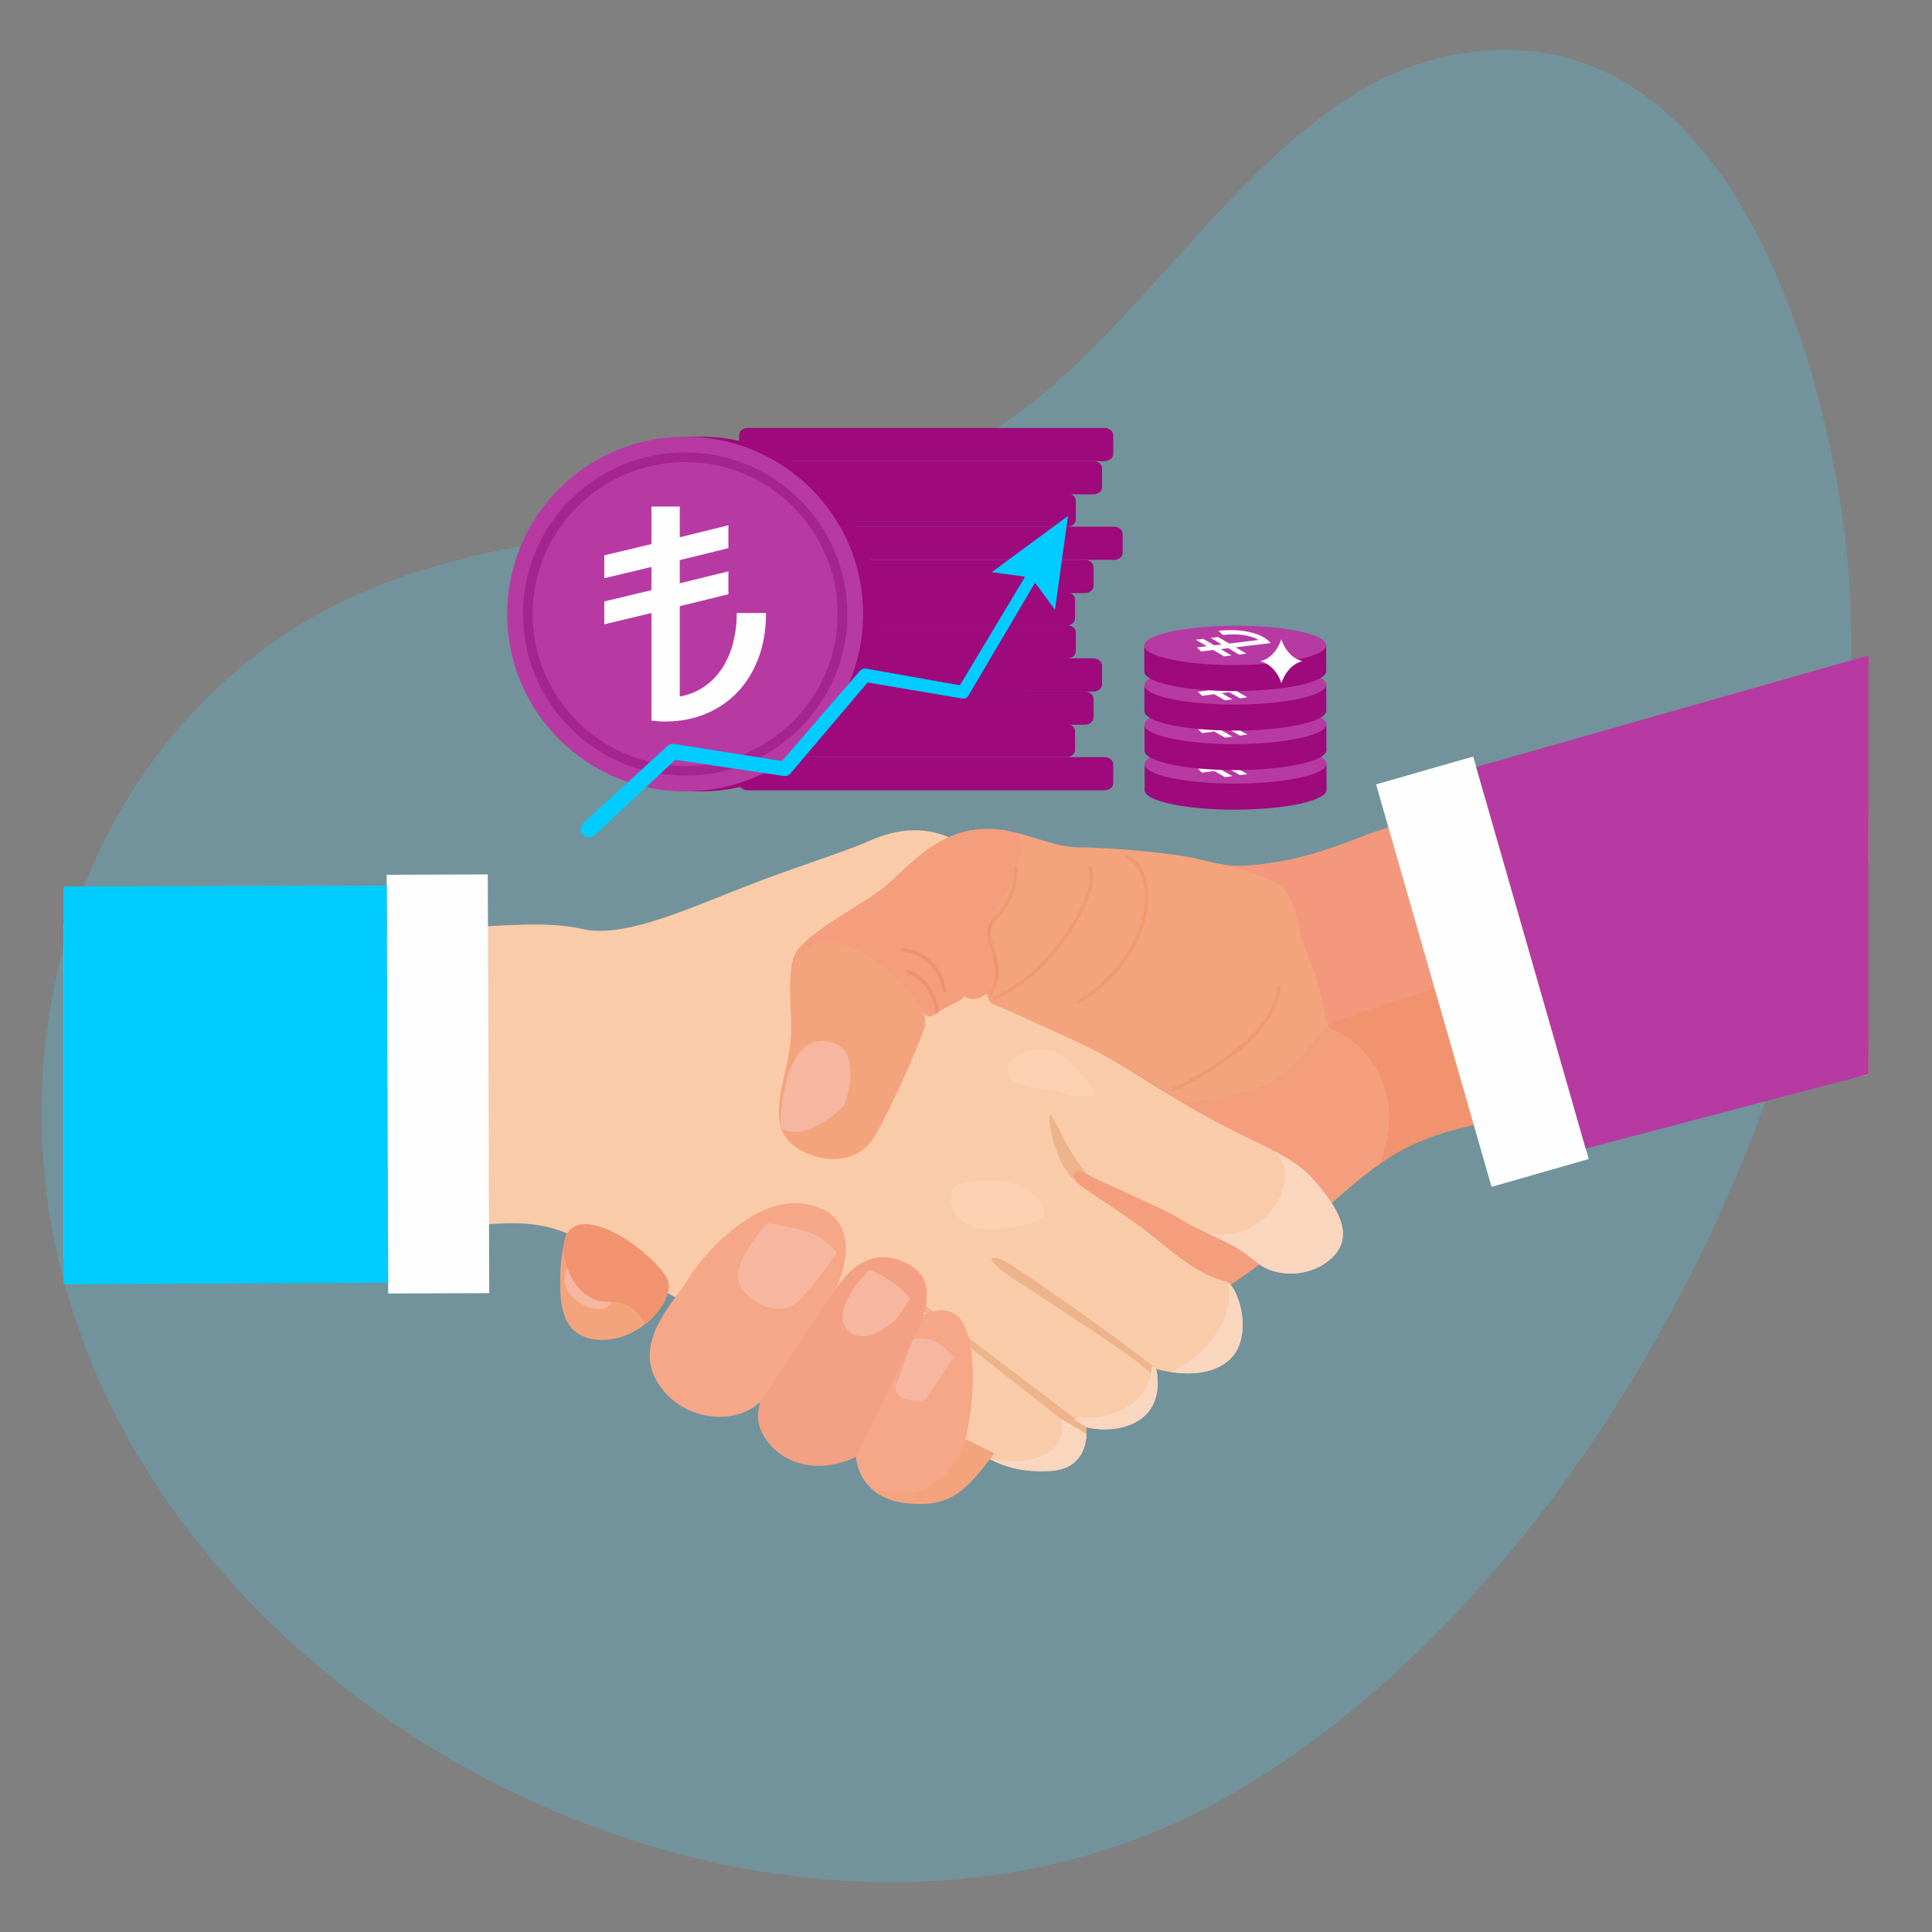 <?xml version="1.0" encoding="UTF-8"?>
<!DOCTYPE svg PUBLIC "-//W3C//DTD SVG 1.1//EN" "http://www.w3.org/Graphics/SVG/1.1/DTD/svg11.dtd">
<!-- Creator: CorelDRAW 2019 (64-Bit) -->
<svg xmlns="http://www.w3.org/2000/svg" xml:space="preserve" width="91.44mm" height="91.44mm" version="1.1" style="shape-rendering:geometricPrecision; text-rendering:geometricPrecision; image-rendering:optimizeQuality; fill-rule:evenodd; clip-rule:evenodd"
viewBox="0 0 9143.98 9143.98"
 xmlns:xlink="http://www.w3.org/1999/xlink">
 <rect x="0" y="0" width="9143.98" height="9143.98" fill="#808080" stroke="none"/>
 <defs>
  <style type="text/css">
   <![CDATA[
    .fil22 {fill:#0B4870}
    .fil21 {fill:#2B2A29}
    .fil15 {fill:#FEFEFE;fill-rule:nonzero}
    .fil5 {fill:#FBD6BF;fill-rule:nonzero}
    .fil14 {fill:#FBD1B2;fill-rule:nonzero}
    .fil3 {fill:#FACBA9;fill-rule:nonzero}
    .fil10 {fill:#F6B69F;fill-rule:nonzero}
    .fil7 {fill:#F5A788;fill-rule:nonzero}
    .fil6 {fill:#F4A47D;fill-rule:nonzero}
    .fil8 {fill:#F4A084;fill-rule:nonzero}
    .fil2 {fill:#F49E7D;fill-rule:nonzero}
    .fil9 {fill:#F3987C;fill-rule:nonzero}
    .fil1 {fill:#F2936F;fill-rule:nonzero}
    .fil11 {fill:#F19A70;fill-rule:nonzero}
    .fil12 {fill:#ED9370;fill-rule:nonzero}
    .fil13 {fill:#EFB894;fill-rule:nonzero}
    .fil4 {fill:#EDB38B;fill-rule:nonzero}
    .fil17 {fill:#00CCFF;fill-rule:nonzero}
    .fil18 {fill:#9E097B;fill-rule:nonzero}
    .fil16 {fill:#B73AA3;fill-rule:nonzero}
    .fil19 {fill:#FEFEFE;fill-rule:nonzero}
    .fil20 {fill:white;fill-rule:nonzero}
    .fil0 {fill:#48D7F7;fill-opacity:0.231}
    .fil23 {fill:#910B7B;fill-rule:nonzero;fill-opacity:0.471}
   ]]>
  </style>
 </defs>
 <g id="Layer_x0020_1">
  <path id="Path_52869" class="fil0" d="M4522.58 2135.15c876.88,-410.45 1409.97,-1720.85 2387.49,-1881.28 1169.14,-191.9 1643.31,1197.79 1791.84,2072.32 362.76,2136.95 -963.47,5044.72 -2854.04,6154.25 -2064.21,1211.37 -5137.18,-303.79 -5594.29,-2626.1 -209.32,-1063.55 160.12,-2221.36 1083.02,-2844.57 942.19,-636.38 2174.1,-400.93 3185.98,-874.62z" data-name="Path 52869"/>
  <path class="fil1" d="M6319.72 4837.98c-96.53,68.95 -151.68,179.26 -261.99,261.99 -110.3,82.74 -455.03,124.09 -455.03,124.09 0,0 -261.98,-179.24 -468.8,-275.77 -206.84,-96.53 -358.52,-165.46 -427.47,-193.03 -41.02,-16.43 -33.21,-47.47 -20.18,-69.93 -17.34,19.42 -44.52,42.33 -76.33,42.33 -30,0 -39.54,-8.13 -42.06,-15.58 -12.77,23.85 -90.02,49.14 -137.21,84.53 -32.58,24.44 -50.65,10.36 -60.05,-5.24 6.59,19.85 13.14,49.44 4.9,74.2 -13.78,41.36 -124.1,317.14 -234.41,510.17 -69.79,122.12 -211.26,128.31 -316.31,84.98 -448.23,1050.5 881.65,1418 881.65,1418 0,0 620.5,-523.96 979.01,-717.02 358.5,-193.03 579.13,-455.02 799.74,-620.5 220.63,-165.46 372.3,-193.03 703.23,-261.99 330.93,-68.93 992.8,-55.15 1654.66,-193.03l-9.62 -1003.86c-164.95,46.91 -2420.75,689.23 -2513.73,755.66z"/>
  <path class="fil2" d="M6292.14 4865.57l-4.59 -1.86c-77.92,68.6 -132.36,163.17 -229.82,236.26 -110.3,82.74 -455.03,124.09 -455.03,124.09 0,0 -261.98,-179.24 -468.8,-275.77 -206.84,-96.53 -358.52,-165.46 -427.47,-193.03 -41.02,-16.43 -33.21,-47.47 -20.18,-69.93 -17.34,19.42 -44.52,42.33 -76.33,42.33 -30,0 -39.54,-8.13 -42.06,-15.58 -12.77,23.85 -90.02,49.14 -137.21,84.53 -32.58,24.44 -50.65,10.36 -60.05,-5.24 6.59,19.85 13.14,49.44 4.9,74.2 -13.78,41.36 -124.1,317.14 -234.41,510.17 -69.79,122.12 -211.26,128.31 -316.31,84.98 -448.23,1050.5 881.65,1418 881.65,1418 0,0 620.5,-523.96 979.01,-717.02 358.5,-193.03 579.13,-455.02 799.74,-620.5 15.37,-11.51 30.39,-22.31 45.15,-32.56 117.25,-297.78 -8.1,-544.48 -238.19,-643.07z"/>
  <path class="fil3" d="M300.91 4369.15c606.71,68.95 1020.38,68.95 1544.34,41.38 523.97,-27.58 730.82,-55.17 910.06,-13.79 179.27,41.36 441.26,-68.95 717.03,-179.25 275.76,-110.33 510.19,-179.26 634.27,-234.41 124.1,-55.17 317.16,-110.32 524,68.93 206.82,179.27 427.43,413.67 427.43,413.67l-399.88 234.41c0,0 455.04,220.63 675.67,358.5 220.61,137.9 358.5,220.62 496.39,289.58 137.88,68.95 303.35,137.88 386.09,234.39 82.73,96.55 193.05,234.42 110.31,344.73 -82.74,110.32 -275.78,137.89 -386.11,41.38 -110.29,-96.53 -261.98,-137.89 -344.69,-193.06 -82.74,-55.14 -413.68,-193.05 -455.04,-220.62 -41.36,-27.57 -96.51,0 -27.58,55.17 68.94,55.14 220.63,137.88 386.08,275.77 165.47,137.89 248.21,165.46 303.36,179.25 55.17,13.78 137.87,261.99 13.79,372.3 -124.1,110.3 -344.73,41.36 -344.73,41.36 0,0 41.38,151.67 -68.93,234.41 -110.32,82.74 -261.99,41.37 -261.99,41.37 0,0 27.57,193.05 -165.48,206.84 -193.02,13.78 -303.33,-55.15 -399.86,-124.1 -96.52,-68.96 -1378.87,-675.66 -1585.71,-813.54 -206.84,-137.89 -317.14,-234.42 -565.34,-234.42 -248.2,0 -2123.48,165.47 -2123.48,165.47l0 -1585.72z"/>
  <path class="fil4" d="M5478.55 6524.08c-1.91,-27.11 -6.85,-45.24 -6.85,-45.24 -165.44,-137.89 -661.85,-482.62 -717.01,-510.17 -55.15,-27.58 -124.08,-27.58 41.36,82.72 165.48,110.31 510.21,330.94 592.91,399.88 35.78,29.81 66.36,54.45 89.59,72.81z"/>
  <path class="fil4" d="M4361.72 6168.59c-68.96,-41.36 -82.74,-27.58 82.72,96.54 118.91,89.15 494.08,384.77 695.86,544.12 3.25,-26.53 1.33,-47.37 0.69,-53.01l-7.09 -8.51c-151.68,-110.31 -703.25,-537.76 -772.18,-579.14z"/>
  <path class="fil5" d="M5811.12 6069.12c41.39,168.25 -108.66,355.65 -272.29,424.36 75.08,11.63 196.79,15.82 277.6,-56 117.88,-104.78 49.15,-333.83 -5.31,-368.36z"/>
  <path class="fil5" d="M5471.7 6478.84l1.73 0.53 -15.52 -11.87 -7.7 5.23c-5,159.49 -175.76,251.56 -347.31,235.18l-17.46 11.84 55.34 34.87c0,0 151.67,41.37 261.99,-41.37 110.31,-82.74 68.93,-234.41 68.93,-234.41z"/>
  <path class="fil5" d="M6028.19 5446.56c142.31,112.17 -18.85,453.12 -318.19,387.93 74.84,34.31 160.91,73.26 230.51,134.18 110.33,96.51 303.37,68.94 386.11,-41.38 82.74,-110.31 -27.58,-248.18 -110.31,-344.73 -44.48,-51.88 -112.95,-95.77 -188.12,-136z"/>
  <path class="fil4" d="M5140.78 5554.99l3.04 1.86c-87.88,-100.24 -148.98,-258.09 -168.52,-277.62 -27.58,-27.59 11.16,232.78 115.9,309.43l0.22 0.15c-31.83,-40.38 13.77,-57.55 49.36,-33.82z"/>
  <path class="fil5" d="M4975.3 6961.46c143.71,-10.27 165.14,-119.8 166.73,-175.17l-119.46 -69.91c33.49,154.78 -129.98,231.29 -344.04,186.44 75.71,40.01 167.71,67.84 296.77,58.64z"/>
  <path class="fil6" d="M8836.19 3300.52c0,0 -2102.79,544.65 -2378.59,654.98 -275.77,110.32 -399.87,124.1 -510.17,137.87 -110.31,13.79 -165.48,0 -275.79,-27.55 -110.31,-27.59 -413.66,-55.17 -565.34,-55.17 -151.67,0 -303.35,-110.31 -496.38,-82.74 -193.05,27.59 -317.16,179.25 -413.68,261.99 -96.51,82.74 -372.29,220.63 -427.45,317.15 -55.15,96.51 -13.79,289.56 -27.58,427.45 -13.78,137.89 -82.74,289.56 -41.36,413.67 41.36,124.08 330.92,220.62 441.24,27.57 110.31,-193.03 220.63,-468.81 234.41,-510.17 13.79,-41.38 -13.78,-96.53 -13.78,-96.53 0,0 13.78,68.94 68.93,27.57 55.17,-41.35 151.68,-68.95 137.89,-96.52 0,0 -13.79,27.57 41.38,27.57 55.14,0 96.51,-68.93 96.51,-68.93 0,0 -68.94,68.93 0,96.53 68.95,27.57 220.63,96.5 427.47,193.03 206.82,96.53 468.8,275.77 468.8,275.77 0,0 344.73,-41.35 455.03,-124.09 110.31,-82.73 165.46,-193.04 261.99,-261.99 96.52,-68.94 2523.35,-758.38 2523.35,-758.38l-6.88 -779.08z"/>
  <path class="fil6" d="M4706.43 6878.73c-137.89,179.25 -206.82,261.97 -427.45,234.4 -220.61,-27.58 -261.99,-234.4 -206.82,-344.73 55.14,-110.31 261.98,-523.96 261.98,-523.96 0,0 193.04,-137.9 248.19,82.73 55.16,220.61 -13.79,482.6 -13.79,482.6l137.89 68.96z"/>
  <path class="fil7" d="M4334.14 6244.44c0,0 -206.84,413.65 -261.98,523.96 -35.7,71.38 -30.88,183.11 36.66,260.59 229.69,122.72 418.36,-53.75 459.72,-219.22 0,0 68.95,-261.99 13.79,-482.6 -55.15,-220.63 -248.19,-82.73 -248.19,-82.73z"/>
  <path class="fil8" d="M4051.7 6895.61c-172.6,79.63 -324.27,38.27 -407.01,-58.25 -82.72,-96.53 -55.15,-165.47 -41.37,-220.61 13.79,-55.17 344.73,-523.98 413.67,-592.93 68.95,-68.95 179.25,-110.32 303.36,-27.6 124.09,82.74 41.37,262.01 13.79,317.16 -27.59,55.15 -282.44,582.23 -282.44,582.23z"/>
  <path class="fil7" d="M3603.32 6630.51c-124.09,124.11 -386.08,96.53 -496.38,-96.5 -110.31,-193.06 96.51,-386.1 151.68,-482.62 55.14,-96.52 330.92,-427.45 592.91,-344.71 261.99,82.72 104.76,390.29 104.76,390.29l-352.97 533.54z"/>
  <path class="fil6" d="M2679.47 5844.55c96.53,-165.44 455.03,124.12 482.62,220.63 27.57,96.52 -137.89,289.58 -330.92,275.77 -193.05,-13.78 -179.27,-206.82 -179.27,-303.34 0,-96.52 27.57,-193.06 27.57,-193.06z"/>
  <path class="fil1" d="M3162.09 6065.18c-27.59,-96.51 -386.09,-386.07 -482.62,-220.63 0,0 -7.51,26.5 -14.7,65.43 8.84,120.41 87.13,251.72 207.74,251.72 98.27,0 127.38,25.85 182.32,104 77.21,-61.41 122.77,-146.23 107.26,-200.52z"/>
  <path class="fil2" d="M4699.54 4665.63c55.15,-82.74 13.77,-124.12 -13.8,-206.84 -27.58,-82.74 96.54,-220.63 151.69,-441.25 8.18,-36.82 -14.93,-73.77 -51.85,-81.5 -55.17,-11.53 -113.25,-17.05 -175.66,-8.13 -193.05,27.59 -317.16,179.25 -413.68,261.99 -96.51,82.74 -372.29,220.63 -427.45,317.15 -10.82,18.91 -17.82,41.64 -22.37,66.84 136.2,-270.55 498.12,-4.75 622.18,215.82 1.21,2.14 2.27,4.04 3.44,6.12 -0.48,-1.55 -0.96,-3.01 -1.44,-4.46 9.4,15.6 27.47,29.68 60.05,5.24 47.19,-35.39 124.44,-60.68 137.21,-84.53 2.52,7.45 12.06,15.58 42.06,15.58 31.81,0 58.99,-22.91 76.33,-42.33l-1.35 2.41c4.79,-7.26 9.64,-14.61 14.64,-22.11z"/>
  <path class="fil9" d="M6195.62 4534.63c65.22,159.41 61.95,246.46 94.13,327.21 9.6,-8.35 19.51,-16.4 29.97,-23.86 96.52,-68.94 2523.35,-758.38 2523.35,-758.38l-6.88 -779.08c0,0 -2102.79,544.67 -2378.59,654.98 -275.77,110.32 -399.87,124.1 -510.17,137.87 -85.16,10.65 -137.53,4.82 -207.69,-11.07l-0.02 0.02c469.7,107.58 331.8,148.96 455.9,452.31z"/>
  <path class="fil10" d="M4237.62 6561.58c0,82.74 137.88,68.93 137.88,68.93l137.89 -206.82c0,0 -55.17,-68.93 -110.31,-82.74 -55.15,-13.78 -82.73,0 -82.73,0l-82.73 220.63z"/>
  <path class="fil10" d="M4237.62 6078.96c-78.01,-58.49 -124.1,-68.93 -124.1,-68.93 0,0 -179.27,179.25 -110.32,275.76 68.96,96.54 220.63,-13.77 248.2,-55.14 27.58,-41.37 55.15,-82.74 55.15,-82.74 0,0 -13.79,-27.57 -68.93,-68.95z"/>
  <path class="fil10" d="M3823.95 5830.78c-87.76,-29.25 -193.03,-41.38 -193.03,-41.38 0,0 -151.69,165.47 -137.9,261.99 13.78,96.52 194.91,203.83 290.5,101.92 95.58,-101.92 178.32,-226.02 178.32,-226.02 0,0 -55.16,-68.94 -137.89,-96.51z"/>
  <path class="fil10" d="M2872.51 6161.7c-91.52,0 -158.58,-75.63 -189.52,-164.69 -13.95,43.75 -17.34,90.17 10.27,123.33 57.1,68.49 161.36,108.51 203.41,42.06 -7.62,-0.42 -15.53,-0.7 -24.16,-0.7z"/>
  <path class="fil10" d="M3692.95 5341.26c137.89,68.94 303.37,-110.31 303.37,-110.31 0,0 110.29,-289.56 -96.53,-303.35 -206.84,-13.79 -206.84,413.66 -206.84,413.66z"/>
  <path class="fil11" d="M4706.43 4732.28c-3.35,0 -6.53,-1.98 -7.9,-5.28 -1.81,-4.36 0.26,-9.35 4.63,-11.16 188.87,-78.04 350.97,-283.44 419.25,-437.87 22.83,-51.35 35.15,-97.12 35.08,-129.4 0.01,-15 -2.65,-26.89 -7.37,-35.09 -2.33,-4.1 -0.9,-9.31 3.18,-11.65 1.35,-0.77 2.81,-1.13 4.24,-1.13 2.97,0 5.84,1.54 7.41,4.31 6.77,11.89 9.61,26.65 9.62,43.56 -0.05,36.37 -13.19,83.56 -36.54,136.32 -23.37,52.72 -57.11,110.84 -98.9,167.97 -83.59,114.24 -199.27,224.73 -329.42,278.77 -1.08,0.44 -2.19,0.65 -3.28,0.65z"/>
  <path class="fil12" d="M4676.7 4709.13c-0.84,-0.41 -1.62,-0.79 -2.41,-1.18 0.29,-0.56 0.63,-1.11 1.06,-1.64 1.06,-1.3 2.1,-2.61 3.11,-3.93 -0.72,2.22 -1.32,4.47 -1.76,6.75z"/>
  <path class="fil13" d="M4675.8 4717.62c-2.5,-2.62 -3.06,-6.48 -1.51,-9.67 0.79,0.39 1.57,0.77 2.41,1.18 -0.56,2.83 -0.89,5.65 -0.9,8.49z"/>
  <path class="fil11" d="M4681.96 4720.25c-1.89,0 -3.81,-0.63 -5.38,-1.91 -0.29,-0.23 -0.55,-0.48 -0.78,-0.72 0.01,-2.84 0.34,-5.66 0.9,-8.49 0.44,-2.28 1.04,-4.53 1.76,-6.75 8.75,-11.45 15.65,-23.41 20.79,-36.32 0.09,-0.14 0.19,-0.29 0.29,-0.43 55.15,-82.74 13.77,-124.12 -13.8,-206.84 -10.94,-32.79 1.96,-74.25 24.96,-126.08 7.91,-9.65 16.42,-19.6 24.89,-30.62 27.06,-35.26 54.65,-81.33 63.18,-164.3 4.63,-11.87 9.16,-24.07 13.53,-36.57 3.41,1.23 5.81,4.56 5.64,8.4 -3.35,78.52 -22.59,130.54 -45.41,168.8 -22.83,38.2 -48.83,62.71 -64.84,86.3 -10.71,15.81 -17.13,30.57 -17.19,49.75 0.02,10.46 1.98,22.38 6.7,36.53 19.94,59.83 30.41,108.76 30.43,150.75 0.09,45.69 -12.78,83.27 -39.04,115.36 -1.69,2.06 -4.15,3.14 -6.63,3.14z"/>
  <path class="fil12" d="M4699.25 4666.06c7.55,-19.02 11.26,-40.05 11.29,-64.31 0.02,-39.09 -9.9,-86.48 -29.55,-145.35 -5.16,-15.51 -7.57,-29.28 -7.57,-41.93 -0.05,-23.31 8.37,-42.18 20.16,-59.36 5.16,-7.55 10.97,-14.9 17.12,-22.4 -23,51.83 -35.9,93.29 -24.96,126.08 27.57,82.72 68.95,124.1 13.8,206.84 -0.1,0.14 -0.2,0.29 -0.29,0.43zm99.52 -528.27c0.94,-9.17 1.66,-18.79 2.1,-28.9 0.2,-4.6 3.98,-8.19 8.52,-8.19 0.13,0 0.26,0 0.38,0.02 0.89,0.03 1.74,0.21 2.53,0.5 -4.37,12.5 -8.9,24.7 -13.53,36.57z"/>
  <path class="fil11" d="M5552.61 5165.99c-3.29,0 -6.42,-1.91 -7.82,-5.1 -1.9,-4.33 0.05,-9.37 4.37,-11.26 0.02,-0.02 4.05,-1.78 11.54,-5.28 7.49,-3.5 18.38,-8.71 31.89,-15.53 27.04,-13.6 64.63,-33.57 106.69,-58.96 84.13,-50.74 186.14,-123.29 257.41,-209.42 47.55,-57.4 81.27,-120.63 87.9,-187.16 0.44,-4.4 4.15,-7.68 8.49,-7.68 0.27,0 0.57,0.01 0.86,0.05 4.69,0.46 8.11,4.64 7.65,9.34 -7.16,71.24 -42.88,137.31 -91.74,196.35 -48.92,59.06 -111.15,111.26 -172.38,154.75 -122.5,86.93 -241.12,139.04 -241.42,139.17 -1.13,0.5 -2.29,0.73 -3.44,0.73z"/>
  <path class="fil13" d="M4434.22 4799.8c-2.03,0 -3.88,-0.71 -5.34,-1.89 0.59,-0.42 1.17,-0.85 1.77,-1.3l0 0c0.09,-0.06 0.15,-0.11 0.24,-0.18 0.02,0 0.05,-0.04 0.07,-0.04 0.07,-0.07 0.13,-0.11 0.2,-0.17 0.04,-0.01 0.07,-0.03 0.11,-0.07 0.05,-0.03 0.12,-0.08 0.17,-0.13 0.05,-0.02 0.09,-0.05 0.12,-0.09 0.05,-0.03 0.08,-0.05 0.12,-0.08 3.52,-2.6 7.19,-5.14 10.98,-7.64 0.09,1.86 0.09,2.92 0.11,3.02 0,4.74 -3.83,8.57 -8.55,8.57z"/>
  <path class="fil11" d="M4428.88 4797.91l0 0c0.59,-0.42 1.17,-0.85 1.77,-1.3 -0.6,0.45 -1.18,0.88 -1.77,1.3zm2.01 -1.48c0.02,0 0.05,-0.04 0.07,-0.04 -0.02,0 -0.05,0.04 -0.07,0.04zm0.27 -0.21c0.04,-0.01 0.07,-0.03 0.11,-0.07 -0.04,0.04 -0.07,0.06 -0.11,0.07zm0.28 -0.2c0.05,-0.02 0.09,-0.05 0.12,-0.09 -0.03,0.04 -0.07,0.07 -0.12,0.09zm0.24 -0.17c3.52,-2.6 7.19,-5.14 10.98,-7.64l0 0c-3.79,2.5 -7.46,5.04 -10.98,7.64z"/>
  <path class="fil12" d="M4428.88 4797.91c-1.95,-1.57 -3.2,-3.96 -3.2,-6.68l-0.03 -1.26c-0.04,-0.92 -0.11,-2.34 -0.23,-4.17 -0.25,-3.66 -0.77,-9 -1.79,-15.63 -2.07,-13.24 -6.24,-31.54 -14.52,-51.42 -16.68,-39.81 -49.34,-85.8 -115.85,-112.45 -4.37,-1.76 -6.51,-6.73 -4.75,-11.11 1.33,-3.35 4.55,-5.38 7.93,-5.38 1.06,0 2.13,0.21 3.18,0.62 71.27,28.44 107.49,78.91 125.26,121.75 14.91,35.85 17.37,66.52 17.78,76.03 -3.79,2.5 -7.46,5.04 -10.98,7.64 -0.04,0.03 -0.07,0.05 -0.12,0.08 -0.03,0.04 -0.07,0.07 -0.12,0.09 -0.05,0.05 -0.12,0.1 -0.17,0.13 -0.04,0.04 -0.07,0.06 -0.11,0.07 -0.07,0.06 -0.13,0.1 -0.2,0.17 -0.02,0 -0.05,0.04 -0.07,0.04 -0.09,0.07 -0.15,0.12 -0.24,0.18l0 0c-0.6,0.45 -1.18,0.88 -1.77,1.3z"/>
  <path class="fil12" d="M4468.65 4696.45c-4.39,0 -8.14,-3.37 -8.51,-7.83l-0.15 -1.56c-0.14,-1.12 -0.36,-2.79 -0.71,-4.96 -0.69,-4.34 -1.87,-10.66 -3.84,-18.33 -3.94,-15.35 -11.03,-36.15 -23.45,-57.7 -25.02,-43.08 -70.6,-89.11 -157.52,-102.61 -4.66,-0.71 -7.86,-5.07 -7.14,-9.73 0.64,-4.22 4.29,-7.24 8.42,-7.24 0.44,0 0.87,0.03 1.31,0.1 92.19,14.06 143.07,64.47 169.72,110.94 26.77,46.49 30.31,88.92 30.39,89.68 0.4,4.7 -3.11,8.81 -7.8,9.21 -0.24,0.03 -0.48,0.03 -0.72,0.03z"/>
  <path class="fil11" d="M5102.44 4751.57c-2.94,0 -5.79,-1.52 -7.38,-4.24 -2.37,-4.08 -1.01,-9.31 3.08,-11.69 212.24,-123.64 320.81,-334.03 320.63,-491.38 0,-42.43 -7.84,-80.89 -23.31,-112.76 -15.52,-31.86 -38.49,-57.16 -69.38,-73.92 -4.16,-2.23 -5.69,-7.43 -3.46,-11.57 1.56,-2.86 4.5,-4.47 7.52,-4.47 1.39,0 2.77,0.32 4.07,1.03 34.18,18.48 59.79,46.79 76.6,81.47 16.85,34.68 25.05,75.7 25.05,120.22 -0.17,164.8 -111.88,379.24 -329.11,506.14 -1.35,0.79 -2.84,1.17 -4.31,1.17z"/>
  <path class="fil14" d="M4674.97 5818.11c-177.91,0 -230.26,-203.67 -109.87,-220.87 50.39,-7.2 93.29,-10.89 130.51,-10.89 105.24,0 165.1,29.41 220.99,91.78 84.63,94.51 -38.32,128.43 -227.5,139.55 -4.78,0.27 -9.51,0.43 -14.13,0.43z"/>
  <path class="fil14" d="M5116.47 5188.84c-23.53,-0.02 -58.47,-3.42 -96.7,-18.71 -68.88,-27.56 -248.01,0 -251.29,-117.03 -1.03,-36.85 74.45,-86.89 157.97,-86.89 45.02,0 92.38,14.54 131.37,53.51 103.21,103.21 148.99,168.12 101.8,168.12 -3.69,0 -7.94,-0.39 -12.79,-1.19 0,0 -11.5,2.19 -30.36,2.19z"/>
  <polygon class="fil15" points="7519.21,5485.42 7059.4,5617.35 6512.81,3712.45 6972.61,3580.51 "/>
  <polygon class="fil16" points="8843.07,5083.82 7505.06,5436.15 6986.76,3629.78 8843.07,3102.04 "/>
  <polygon class="fil15" points="1830.18,4140.26 2308.52,4138.55 2315.61,6120.31 1837.25,6122.03 "/>
  <polygon class="fil17" points="300.91,4195.43 1830.36,4191.51 1837.06,6070.78 300.91,6079.02 "/>
  <path class="fil18" d="M6278.35 3737.84c0.14,51.38 -192.49,93.57 -430.14,94.17 -237.72,0.6 -430.5,-40.53 -430.64,-91.76 -0.14,-51.23 192.41,-93.42 430.14,-94.17 237.64,-0.6 430.5,40.53 430.65,91.76l-0.01 0z"/>
  <polygon class="fil18" points="6278.35,3737.84 5417.57,3740.1 5417.23,3617 6278.02,3614.59 "/>
  <path class="fil16" d="M6278.02 3614.59c0.14,51.38 -192.47,93.57 -430.14,94.17 -237.73,0.6 -430.5,-40.53 -430.64,-91.91 -0.13,-51.23 192.4,-93.42 430.14,-94.02 237.63,-0.6 430.49,40.53 430.64,91.76z"/>
  <path class="fil19" d="M6017.08 3612.18l-164.6 22.45 51.12 29.23 -35.03 4.82 -51.13 -29.23 -35.47 4.82 51.12 29.23 -35.04 4.82 -51.11 -29.23 -57.4 7.84 -20.38 -18.99 46.92 -6.32 -53.26 -29.99 35.04 -4.82 53.26 29.98 35.48 -4.82 -53.26 -29.98 35.03 -4.82 53.26 29.98 138.22 -18.83c-9.34,-5.88 -20.33,-10.7 -32.91,-14.32 -12.51,-3.76 -26.2,-6.48 -40.85,-8.13 -14.77,-1.66 -30.19,-2.41 -46.28,-2.11 -16.12,0.3 -32.33,1.5 -48.77,3.76l-21.04 -19.58c25.25,-3.47 49.85,-4.82 73.8,-4.37 23.96,0.6 46.41,2.86 67.34,6.78 20.81,4.07 39.68,9.64 56.4,16.72 16.77,7.23 30.4,15.67 40.99,25.47 3.39,3.16 6.27,6.32 8.57,9.49l-0.02 0.15z"/>
  <path class="fil18" d="M6277.84 3550.7c0.14,51.38 -192.49,93.57 -430.14,94.18 -237.73,0.6 -430.5,-40.54 -430.65,-91.76 -0.14,-51.23 192.41,-93.42 430.14,-94.18 237.64,-0.6 430.5,40.54 430.64,91.76l0.01 0z"/>
  <polygon class="fil18" points="6277.84,3550.7 5417.06,3553.12 5416.73,3429.86 6277.51,3427.6 "/>
  <path class="fil16" d="M6277.51 3427.6c0.14,51.38 -192.48,93.57 -430.13,94.17 -237.75,0.61 -430.5,-40.53 -430.65,-91.91 -0.14,-51.22 192.4,-93.41 430.14,-94.02 237.63,-0.6 430.49,40.53 430.63,91.76l0.01 0z"/>
  <path class="fil19" d="M6017.08 3425.04l-164.6 22.45 51.12 29.23 -35.03 4.83 -51.13 -29.24 -35.47 4.83 51.12 29.23 -35.04 4.82 -51.11 -29.23 -57.4 7.83 -20.38 -18.98 46.92 -6.33 -53.26 -29.98 35.04 -4.83 53.26 29.99 35.48 -4.82 -53.26 -29.99 35.03 -4.82 53.26 29.98 138.22 -18.83c-9.34,-5.88 -20.33,-10.7 -32.91,-14.31 -12.51,-3.77 -26.2,-6.48 -40.85,-8.14 -14.77,-1.66 -30.19,-2.41 -46.28,-2.11 -16.12,0.3 -32.33,1.51 -48.77,3.77l-21.04 -19.59c25.25,-3.47 49.85,-4.82 73.8,-4.37 23.96,0.6 46.41,2.86 67.34,6.78 20.81,4.07 39.68,9.64 56.4,16.73 16.77,7.23 30.4,15.67 40.99,25.46 3.39,3.16 6.27,6.33 8.57,9.49l-0.02 0.15z"/>
  <path class="fil18" d="M6277.34 3363.72c0.14,51.38 -192.5,93.57 -430.14,94.17 -237.74,0.6 -430.5,-40.53 -430.65,-91.76 -0.13,-51.23 192.41,-93.42 430.14,-94.17 237.64,-0.6 430.5,40.53 430.65,91.76z"/>
  <polygon class="fil18" points="6277.34,3363.72 5416.55,3365.98 5416.22,3242.88 6277,3240.47 "/>
  <path class="fil16" d="M6277 3240.47c0.14,51.38 -192.5,93.57 -430.13,94.17 -237.75,0.6 -430.5,-40.53 -430.65,-91.91 -0.14,-51.23 192.4,-93.42 430.14,-94.02 237.63,-0.61 430.49,40.53 430.64,91.76z"/>
  <path class="fil19" d="M6017.08 3248.6l-164.6 22.45 51.12 29.23 -35.03 4.83 -51.13 -29.23 -35.47 4.82 51.12 29.23 -35.04 4.82 -51.11 -29.23 -57.4 7.83 -20.38 -18.98 46.92 -6.48 -53.26 -29.98 35.04 -4.83 53.26 29.99 35.48 -4.82 -53.26 -29.99 35.03 -4.82 53.26 29.99 138.22 -18.84c-9.34,-5.88 -20.33,-10.7 -32.91,-14.31 -12.51,-3.77 -26.2,-6.48 -40.85,-8.14 -14.77,-1.66 -30.19,-2.41 -46.28,-2.11 -16.12,0.3 -32.33,1.51 -48.77,3.77l-21.04 -19.59c25.25,-3.46 49.85,-4.82 73.8,-4.37 23.96,0.6 46.41,2.86 67.34,6.78 20.81,3.92 39.68,9.64 56.4,16.73 16.77,7.23 30.4,15.67 40.99,25.46 3.39,3.16 6.27,6.33 8.57,9.49l-0.02 0.3z"/>
  <path class="fil18" d="M6276.83 3176.58c0.13,51.38 -192.49,93.42 -430.14,94.17 -237.74,0.61 -430.51,-40.53 -430.65,-91.76 -0.12,-51.23 192.41,-93.42 430.14,-94.17 237.64,-0.6 430.5,40.53 430.65,91.76z"/>
  <polygon class="fil18" points="6276.83,3176.58 5416.04,3178.99 5415.72,3055.74 6276.49,3053.48 "/>
  <path class="fil16" d="M6276.49 3053.48c0.14,51.38 -192.47,93.57 -430.12,94.17 -237.75,0.61 -430.5,-40.53 -430.65,-91.91 -0.14,-51.23 192.4,-93.42 430.13,-94.17 237.65,-0.6 430.5,40.53 430.64,91.76l0 0.15z"/>
  <path class="fil20" d="M6064.28 3025.15c0,0 -23.7,85.59 -99.19,104.57 75.58,18.54 99.76,104.12 99.76,104.12 0,0 23.7,-85.58 99.18,-104.57 -75.59,-18.68 -99.76,-104.12 -99.76,-104.12l0.01 0z"/>
  <path class="fil19" d="M6013.34 3043.75l-164.92 19.89 50.65 30.02 -35.1 4.28 -50.66 -30.03 -35.55 4.27 50.66 30.03 -35.1 4.27 -50.66 -30.02 -57.51 6.94 -20.09 -19.3 47.02 -5.6 -52.79 -30.81 35.11 -4.27 52.79 30.81 35.55 -4.27 -52.79 -30.81 35.1 -4.28 52.79 30.81 138.49 -16.68c-9.24,-6.02 -20.16,-11.01 -32.68,-14.82 -12.45,-3.96 -26.09,-6.89 -40.72,-8.77 -14.74,-1.89 -30.14,-2.88 -46.23,-2.83 -16.13,0.05 -32.35,1 -48.83,3l-20.73 -19.91c25.3,-3.07 49.92,-4.04 73.87,-3.22 23.95,0.98 46.36,3.59 67.21,7.83 20.75,4.39 39.53,10.26 56.15,17.6 16.64,7.49 30.14,16.14 40.59,26.1 3.34,3.22 6.16,6.42 8.42,9.62l-0.04 0.15z"/>
  <path class="fil21" d="M3177.9 3403.11c26.63,-5.82 22.22,-13.35 22.22,10.24l16.08 0.2 617.73 1.9c52.43,-31.11 73.15,-130.18 90.41,-188.7l19.51 -20.68 19.1 -14.65 21.3 -61.43c-36.76,-13.45 -18.37,8.23 -27.5,-29.01 -59.49,-165.12 -75.49,-330.54 -77.39,-522.96l-97.38 0.8 -85.7 -5.22c-11.82,902.38 -373.79,693.2 -515.53,749.71l-2.85 79.8z"/>
  <path class="fil22" d="M3924.35 3226.75c-17.25,58.52 -37.98,157.59 -90.41,188.7l-617.73 -1.9c101.36,66.35 1699.41,-18.27 1952.49,-1.81l-0.49 -9.13 -200.34 0c-8.67,-121.46 -24.38,-130.29 -148.6,-131.8 -108.99,-1.3 -127.08,-19.57 -181.93,-71.16l-280.41 -3.42c-9.55,38.25 -8.07,45.78 -37.91,71.97 -116.14,-41.75 -37.33,-69.76 -165.44,-69.66 -68.27,0 -141.65,4.82 -209.72,7.63l-19.51 20.68 -0.01 0 0.01 -0.1z"/>
  <path class="fil18" d="M5268.83 3617.51l0 88.73c0,7.13 -2.63,13.65 -7.05,19.18 -4.63,5.72 -11.36,10.23 -19.15,12.74 -2.42,0.81 -4.95,1.41 -7.48,1.71 -2.42,0.4 -4.83,0.6 -7.26,0.6l-1688.83 0c-20.39,0 -37.47,-12.65 -40.46,-29.11 -0.2,-1.1 -0.36,-2.21 -0.41,-3.31l0 -92.25c0.05,-1.1 0.21,-2.3 0.41,-3.31 2.99,-16.36 20.07,-29.11 40.46,-29.11l1688.83 0c2.43,0 4.84,0.2 7.26,0.51 2.53,0.4 5.06,1 7.48,1.7 7.78,2.51 14.52,7.13 19.15,12.85 4.42,5.42 7.05,12.04 7.05,19.07z"/>
  <path class="fil18" d="M5088.13 3460.42l0 88.74c0,7.02 -2.53,13.65 -6.94,19.07 -4.63,5.82 -11.27,10.34 -19.16,12.84 -2.42,0.81 -4.84,1.41 -7.47,1.81 -1.16,0.2 -2.32,0.2 -3.57,0.4 -1.17,0.1 -2.43,0.1 -3.59,0.1l-1688.92 0c-20.4,0 -37.47,-12.74 -40.46,-29.11 -0.2,-1.1 -0.31,-2.2 -0.36,-3.31 0,-0.6 -0.06,-1.2 -0.06,-1.8l0 -88.74c0,-0.6 0.06,-1.2 0.06,-1.7 0.05,-1.11 0.16,-2.31 0.36,-3.32 2.99,-16.46 20.06,-29.1 40.46,-29.1l1688.92 0c1.05,0 2.21,0 3.16,0.1l1.17 0.1 0.21 0c0.52,0.1 1.05,0.1 1.57,0.2l1.05 0.2c2.63,0.4 5.05,0.9 7.47,1.7l1.06 0.41 1.05 0.4 0.73 0.4 1.36 0.5 1.06 0.5 0.42 0.2 0.73 0.4c0.64,0.31 1.17,0.71 1.9,1.01 1.68,1 3.37,2.11 4.85,3.31 0.73,0.5 1.36,1.1 1.89,1.61 1.47,1.3 2.94,2.81 4.1,4.21 4.41,5.42 6.95,12.05 6.95,19.07l0 -0.2z"/>
  <path class="fil18" d="M5175.48 3307.15l0 88.73c0,7.13 -2.63,13.65 -6.94,19.07 -4.74,5.72 -11.47,10.24 -19.26,12.75 -2.42,0.9 -4.95,1.41 -7.47,1.81 -2.32,0.4 -4.74,0.6 -7.27,0.6l-1688.78 0c-6.79,0 -13.18,-1.41 -18.84,-3.91 -11.94,-5.22 -20.48,-15.26 -21.83,-27.01 -0.11,-0.5 -0.15,-1 -0.15,-1.5 0,-0.6 -0.05,-1.21 -0.05,-1.71l0 -88.73c0,-0.6 0.05,-1.2 0.05,-1.81 0.04,-1.1 0.15,-2.21 0.36,-3.31 2.97,-16.46 20.07,-29.11 40.46,-29.11l1688.77 0c2.53,0 4.95,0.2 7.27,0.5 2.52,0.4 5.05,1.01 7.47,1.81 7.79,2.51 14.52,7.03 19.26,12.85 4.31,5.42 6.95,12.04 6.95,19.07l0 -0.1z"/>
  <path class="fil18" d="M5215.89 3150.06l0 88.73c0,7.03 -2.52,13.55 -6.94,19.07 -1.27,1.41 -2.52,2.82 -4,4.12 -4.1,3.81 -9.37,6.83 -15.15,8.73 -2.43,0.81 -4.95,1.41 -7.59,1.81 -1.15,0.1 -2.31,0.2 -3.47,0.4 -1.27,0.1 -2.42,0.1 -3.69,0.1l-1688.85 0c-20.38,0 -37.47,-12.65 -40.44,-29.11 -0.22,-1.1 -0.32,-2.21 -0.37,-3.31 0,-0.6 -0.07,-1.2 -0.07,-1.71l0 -88.73c0,-0.6 0.07,-1.2 0.07,-1.81 0.05,-1 0.15,-2.1 0.3,-3.11 2.63,-15.25 17.35,-27.2 35.68,-29.11 1.58,-0.2 3.18,-0.2 4.83,-0.2l1688.85 0c2.42,0 4.85,0.2 7.15,0.61 2.64,0.4 5.17,0.9 7.59,1.7 7.79,2.51 14.42,7.03 19.15,12.75 4.42,5.42 6.95,12.04 6.95,19.17l0 -0.1z"/>
  <path class="fil18" d="M5091.81 2993.17l0 88.74c0,7.12 -2.63,13.65 -7.05,19.17 -4.63,5.72 -11.37,10.24 -19.15,12.75 -2.42,0.8 -4.95,1.4 -7.47,1.7 -0.85,0.1 -1.58,0.2 -2.42,0.4l-0.32 0c-0.73,0.1 -1.57,0.2 -2.32,0.2 -0.74,0.1 -1.48,0.1 -2.21,0.1l-1688.86 0c-20.37,0 -37.46,-12.64 -40.44,-29.1 -0.21,-1.11 -0.3,-2.31 -0.36,-3.32l0 -92.24c0.06,-0.5 0.1,-1.01 0.1,-1.41 1.66,-14.45 14.21,-26.4 30.67,-29.91l1.19 -0.3c2.88,-0.5 5.81,-0.8 8.84,-0.8l1688.86 0c1.27,0 2.53,0.1 3.69,0.1 0.52,0.1 1.05,0.1 1.57,0.2l0 0c0.75,0.1 1.27,0.1 2.01,0.2 2.52,0.4 5.05,1 7.47,1.7 7.78,2.61 14.52,7.13 19.15,12.85 4.42,5.42 7.05,11.95 7.05,18.97z"/>
  <path class="fil18" d="M5088.13 2837.29l0 88.73c0,7.03 -2.53,13.55 -6.94,19.07 -4.63,5.73 -11.27,10.24 -19.16,12.85 -1.89,0.6 -3.88,1.11 -5.9,1.51l0 0c-0.52,0.1 -1.05,0.2 -1.57,0.3 -2.32,0.3 -4.74,0.6 -7.16,0.6l-1688.92 0c-1.76,0 -3.55,-0.2 -5.31,-0.4 -0.66,-0.1 -1.28,-0.1 -1.96,-0.3 -17.18,-2.61 -30.75,-14.25 -33.22,-28.91 -0.16,-1 -0.27,-1.91 -0.32,-2.91 0,-0.6 -0.06,-1.1 -0.06,-1.71l0 -88.73c0,-0.6 0.06,-1.2 0.06,-1.81 0.05,-1.1 0.16,-2.2 0.36,-3.31 2.98,-16.46 20.06,-29.11 40.45,-29.11l1688.93 0c1.05,0 2.1,0 3.16,0.1l0.42 0.1 0.95 0.1c0.53,0 1.05,0.1 1.58,0.2l1.05 0.21c2.63,0.4 5.05,1 7.47,1.7l1.05 0.3 1.05 0.4 0.74 0.31 1.36 0.5 0.11 0.1 0.83 0.5c2.95,1.3 5.58,3.01 8.01,4.82 0.73,0.6 1.36,1.1 1.89,1.6 0.63,0.61 1.26,1.11 1.79,1.71l0.83 0.8c0.52,0.5 0.95,1.11 1.48,1.71 4.41,5.42 6.95,12.04 6.95,19.17l0 -0.2z"/>
  <path class="fil18" d="M5175.48 2684.02l0 88.73c0,7.13 -2.63,13.55 -6.94,19.07 -4.74,5.72 -11.47,10.34 -19.26,12.85 -2.42,0.8 -4.95,1.4 -7.47,1.7 -1.16,0.31 -2.42,0.41 -3.58,0.51 -1.16,0 -2.42,0.1 -3.69,0.1l-1688.78 0c-6.79,0 -13.18,-1.41 -18.84,-3.82 -11.94,-5.22 -20.48,-15.35 -21.83,-27.1 -0.11,-0.5 -0.15,-1 -0.15,-1.5 0,-0.51 -0.05,-1.11 -0.05,-1.71l0 -88.73c0,-0.61 0.05,-1.21 0.05,-1.71 0.04,-1.1 0.15,-2.21 0.36,-3.31 2.97,-16.46 20.07,-29.11 40.46,-29.11l1688.77 0c2.53,0 4.95,0.2 7.27,0.6 2.52,0.4 5.05,0.9 7.47,1.71 7.79,2.61 14.52,7.02 19.26,12.75 4.31,5.52 6.95,12.04 6.95,19.17l0 -0.2z"/>
  <path class="fil18" d="M5313.45 2526.93l0 88.73c0,7.13 -2.53,13.55 -6.94,19.07 -0.63,0.7 -1.27,1.41 -1.89,2.11 -4.42,4.82 -10.42,8.53 -17.26,10.74 -2.53,0.8 -4.95,1.41 -7.47,1.71 -2.42,0.4 -4.85,0.6 -7.26,0.6l-1688.84 0c-20.38,0 -37.47,-12.65 -40.45,-29.11 -0.26,-1 -0.36,-2.21 -0.41,-3.31 0,-0.6 -0.06,-1.21 -0.06,-1.81l0 -88.73c0,-0.6 0.06,-1.11 0.06,-1.71 1.08,-16.66 16.47,-30.21 35.97,-32.22 1.59,-0.2 3.24,-0.2 4.89,-0.2l1688.84 0c2.42,0 4.84,0.2 7.26,0.6 2.52,0.4 4.94,0.91 7.47,1.71 6.84,2.21 12.84,5.92 17.26,10.74 0.62,0.7 1.26,1.4 1.89,2.01 4.41,5.52 6.94,12.14 6.94,19.17l0 -0.1z"/>
  <path class="fil18" d="M5091.81 2370.04l0 88.73c0,7.03 -2.63,13.55 -7.05,19.07 -4.63,5.83 -11.37,10.34 -19.15,12.85 -2.42,0.81 -4.95,1.41 -7.47,1.81 -0.74,0.1 -1.58,0.2 -2.42,0.3l-0.11 0 -1.15 0.1 -0.63 0.1 -0.95 0.1 -1690.86 0c-20.37,0 -37.46,-12.65 -40.44,-29.11 -0.21,-1 -0.3,-2.21 -0.36,-3.31l0 -92.24c0.06,-1.11 0.15,-2.21 0.36,-3.32 2.99,-16.46 20.07,-29.11 40.44,-29.11l1688.86 0c0.73,0 1.47,0 2.21,0l0.21 0c0.63,0 1.27,0 1.89,0.2 0.94,0.1 2,0.21 2.95,0.31 2.52,0.4 5.05,1 7.47,1.8 0.95,0.3 1.89,0.71 2.83,1.01l0.64 0.3 0 0c6.42,2.61 11.68,6.52 15.68,11.44 4.42,5.42 7.05,12.05 7.05,19.17l0 -0.2z"/>
  <path class="fil18" d="M5215.89 2216.57l0 88.73c0,7.03 -2.52,13.55 -6.94,19.07 -4.73,5.82 -11.36,10.34 -19.15,12.85 -2.43,0.8 -4.95,1.4 -7.59,1.81 -2.31,0.3 -4.73,0.6 -7.15,0.6l-1688.85 0c-6.59,0 -12.77,-1.31 -18.27,-3.62 -11.47,-4.91 -20.02,-14.15 -22.14,-25.19 -0.14,-0.7 -0.25,-1.41 -0.3,-2.21l-0.11 -1.4c0,-0.61 -0.06,-1.21 -0.06,-1.71l0 -88.73c0,-0.6 0.06,-1.11 0.06,-1.71 0.06,-1 0.16,-2.11 0.3,-3.11 2.64,-15.16 17.36,-27.3 35.69,-29.11 1.58,-0.2 3.18,-0.2 4.83,-0.2l1688.85 0c1.48,0 3.05,0.1 4.54,0.2 0.94,0.1 1.79,0.2 2.62,0.3 2.63,0.4 5.16,1.01 7.58,1.81 7.8,2.51 14.43,7.02 19.16,12.75 4.42,5.42 6.94,12.04 6.94,19.07l-0.01 -0.2z"/>
  <path class="fil18" d="M5268.83 2059.68l0 88.73c0,7.03 -2.63,13.55 -7.05,19.07 -1.16,1.41 -2.42,2.81 -3.89,4.02 -4.11,3.81 -9.37,6.82 -15.26,8.73 -2.42,0.8 -4.95,1.41 -7.48,1.71 -0.84,0.2 -1.57,0.3 -2.42,0.4l-0.94 0.1c-1.27,0.1 -2.53,0.2 -3.9,0.2l-1688.83 0c-1.51,0 -2.98,-0.1 -4.48,-0.2 -18.43,-1.71 -33.2,-13.65 -35.98,-28.91 -0.2,-1.1 -0.36,-2.21 -0.41,-3.31l0 -92.15c0.05,-1.1 0.21,-2.2 0.41,-3.31 2.99,-16.46 20.07,-29.11 40.46,-29.11l1688.83 0c2.43,0 4.84,0.2 7.26,0.6 2.53,0.41 5.06,0.91 7.48,1.71 7.78,2.41 14.52,7.03 19.15,12.75 4.42,5.52 7.05,11.94 7.05,19.07l0 -0.1z"/>
  <path class="fil18" d="M2473.8 2906.15c0,-463.64 377.18,-839.44 842.41,-839.44 465.29,0 842.5,375.8 842.5,839.44 0,463.53 -377.22,839.44 -842.5,839.44 -465.23,0 -842.41,-375.81 -842.41,-839.44z"/>
  <path class="fil16" d="M2400.32 2906.15c0,-463.64 377.18,-839.44 842.41,-839.44 465.28,0 842.42,375.8 842.42,839.44 0,463.53 -377.14,839.44 -842.42,839.44 -465.23,0 -842.41,-375.81 -842.41,-839.44z"/>
  <path class="fil23" d="M3242.71 2187.01c-397.97,0 -721.72,322.61 -721.72,719.19 0,396.59 323.75,719.19 721.72,719.19 397.97,0 721.78,-322.6 721.78,-719.19 0,-396.58 -323.81,-719.19 -721.78,-719.19zm0 1483.95c-204.97,0 -397.75,-79.49 -542.68,-224.04 -144.98,-144.44 -224.84,-336.45 -224.84,-540.82 0,-204.26 79.85,-396.38 224.84,-540.72 144.93,-144.44 337.71,-224.04 542.68,-224.04 205.03,0 397.76,79.6 542.73,224.04 144.97,144.44 224.86,336.46 224.86,540.72 0,204.26 -79.88,396.38 -224.86,540.82 -144.97,144.45 -337.7,224.04 -542.73,224.04z"/>
  <path class="fil19" d="M3083.15 3410.72l0 -509.24 -223.14 53.28 0 -108.32 223.14 -53.28 0 -109.83 -223.14 53.28 0 -108.33 223.14 -53.28 0 -177.59 134.18 0 0 145.22 230.23 -56.55 0 108.32 -230.23 56.56 0 109.7 230.23 -56.55 0 108.32 -230.23 56.55 0 427.62c44.02,-8.18 82.87,-23.93 116.27,-47.23 33.44,-22.92 61.69,-52.02 84.27,-86.78 22.84,-35.02 40.03,-74.57 51.58,-118.9 11.74,-44.34 17.65,-91.7 17.65,-142.59l138.38 0c0,78.1 -11.74,148.76 -35.07,211.86 -23.53,63.1 -56.48,117.01 -98.85,161.85 -42.15,44.59 -92.52,79.23 -151.12,103.41 -58.4,24.44 -122.18,36.66 -191.86,36.66 -22.34,0 -44.24,-1.39 -65.44,-4.29l0.01 0.13z"/>
  <path class="fil17" d="M5054.81 2442.07l-361.19 266 158.08 21.48 -308.52 513.86 -443.76 -78.78c-10.55,-1.84 -21.83,1.73 -29.34,10.42l-0.18 0.2 -368.74 426.56 -511.44 -80.84c-10.51,-1.6 -21.81,1.37 -30.25,9.12l-0.24 0.22 -398.56 365.69 -0.27 0.25c-15.83,14.8 -16.66,39.63 -1.86,55.46 14.79,15.82 39.62,16.65 55.46,1.85l382.26 -357.46 513.18 76.61 0.36 0.06c11.25,1.64 23.06,-2.37 30.96,-11.67l365.73 -430.93 446.63 75.78 0.29 0.06c11.78,1.96 24.1,-3.33 30.53,-14.24l315.05 -534.07 94.28 128.7 61.54 -444.33z"/>
 </g>
</svg>

